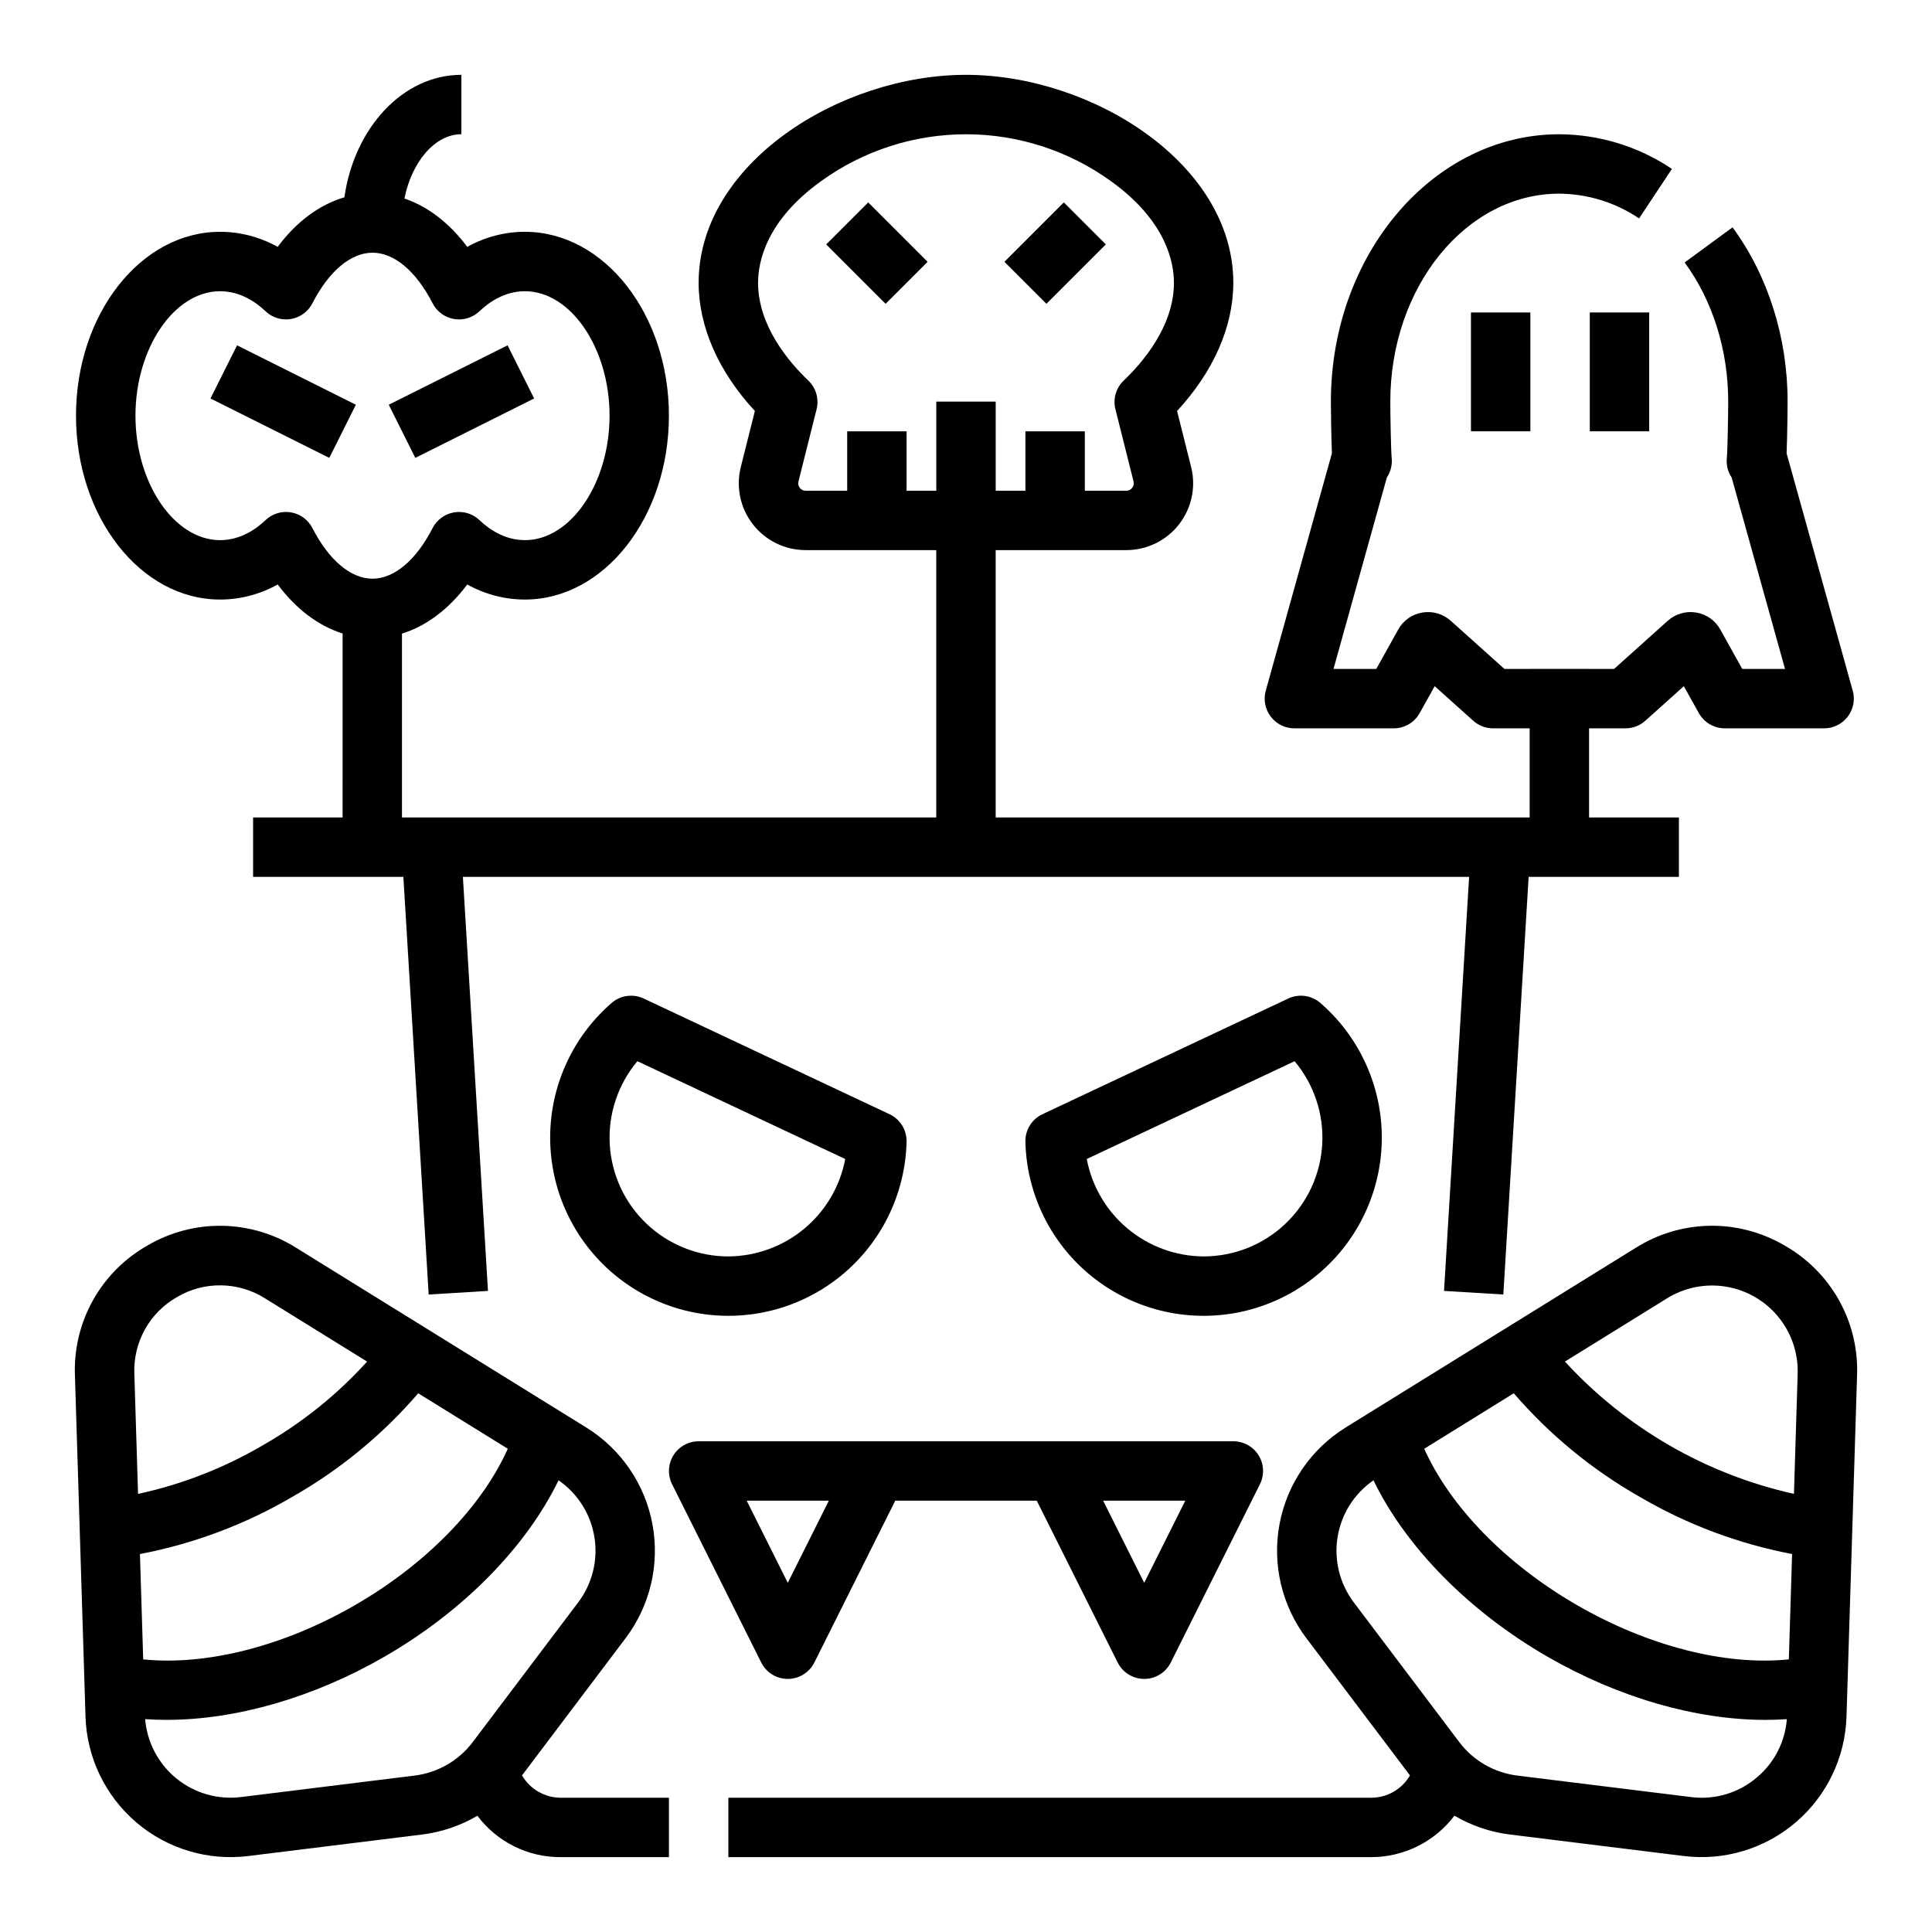 <?xml version="1.0" encoding="UTF-8"?>
<!-- Uploaded to: ICON Repo, www.svgrepo.com, Generator: ICON Repo Mixer Tools -->
<svg fill="#000000" width="800px" height="800px" version="1.1" viewBox="144 144 512 512" xmlns="http://www.w3.org/2000/svg">
 <g>
  <path d="m282.34 614.5 27.453-36.367c6.512-8.629 9.09-19.598 7.106-30.223-1.984-10.625-8.352-19.922-17.543-25.613l-76.84-47.602c-5.887-3.715-12.684-5.738-19.645-5.848-6.961-0.105-13.816 1.707-19.816 5.238-6.059 3.43-11.055 8.461-14.441 14.543s-5.031 12.98-4.754 19.934l2.801 90.352h-0.004c0.34 10.801 5.207 20.961 13.414 27.992 8.207 7.031 18.996 10.285 29.719 8.961l46.074-5.699c5.172-0.645 10.16-2.336 14.656-4.969 5.203 6.934 13.379 11 22.051 10.965h28.707v-15.746h-28.707c-4.219-0.023-8.109-2.273-10.23-5.918zm-100.39-30.742-0.863-27.922-0.004 0.004c14.23-2.715 27.891-7.844 40.395-15.164 12.605-7.172 23.891-16.457 33.359-27.441l23.734 14.703c-6.898 15.383-21.629 30.551-40.52 41.453-18.867 10.895-39.348 16.066-56.102 14.367zm8.988-96.039c3.543-2.086 7.59-3.156 11.699-3.09 4.109 0.062 8.121 1.258 11.598 3.449l27.047 16.758c-7.992 8.824-17.336 16.316-27.684 22.203-10.254 6.008-21.398 10.348-33.012 12.859l-0.984-31.824c-0.164-4.106 0.809-8.176 2.805-11.77 2-3.59 4.949-6.559 8.527-8.582zm63 126.82-46.074 5.699c-6.133 0.758-12.309-1.016-17.102-4.914-4.793-3.898-7.789-9.582-8.297-15.738 1.879 0.133 3.785 0.195 5.723 0.195 18.262 0 38.867-5.871 57.738-16.762 20.891-12.062 37.504-29.039 46.098-46.727h-0.004c5.09 3.516 8.523 8.957 9.508 15.062 0.984 6.106-0.566 12.348-4.293 17.285l-27.973 37.051c-3.707 4.891-9.234 8.082-15.324 8.848z"/>
  <path d="m314.59 408.62c-2.82-1.328-6.16-0.867-8.512 1.18-12.066 10.469-18.023 26.324-15.832 42.148 2.188 15.82 12.227 29.465 26.68 36.266 14.453 6.801 31.363 5.832 44.949-2.57 13.586-8.398 22.004-23.098 22.375-39.066 0.07-3.113-1.699-5.977-4.519-7.305zm22.434 68.344c-8.031 0-15.762-3.074-21.605-8.586-5.844-5.516-9.359-13.055-9.824-21.078-0.469-8.02 2.152-15.914 7.316-22.07l55.086 25.922c-1.367 7.227-5.207 13.75-10.855 18.461-5.648 4.707-12.758 7.305-20.113 7.352z"/>
  <path d="m485.4 408.62-65.141 30.656v-0.004c-2.82 1.328-4.59 4.191-4.519 7.305 0.371 15.969 8.793 30.668 22.379 39.07 13.582 8.398 30.496 9.367 44.949 2.566 14.453-6.801 24.492-20.445 26.68-36.27 2.188-15.824-3.769-31.68-15.836-42.148-2.356-2.043-5.691-2.504-8.512-1.176zm-22.434 68.344c-7.356-0.043-14.465-2.644-20.113-7.352-5.652-4.707-9.488-11.234-10.855-18.461l55.082-25.922c5.168 6.156 7.785 14.051 7.32 22.07-0.469 8.023-3.984 15.562-9.828 21.078-5.844 5.512-13.574 8.586-21.605 8.586z"/>
  <path d="m352.77 588.93c2.981 0 5.707-1.684 7.043-4.352l21.438-42.879h37.504l21.441 42.883v-0.004c1.332 2.668 4.059 4.352 7.039 4.352s5.707-1.684 7.039-4.352l23.617-47.23c1.223-2.441 1.09-5.34-0.344-7.66-1.434-2.32-3.969-3.734-6.695-3.734h-141.7c-2.727 0-5.262 1.414-6.695 3.734-1.434 2.32-1.562 5.219-0.344 7.66l23.617 47.23c1.332 2.668 4.059 4.352 7.039 4.352zm105.34-47.23-10.879 21.758-10.879-21.758zm-94.465 0-10.879 21.758-10.879-21.758z"/>
  <path d="m202.32 302.89c5.348-0.008 10.605-1.383 15.273-3.996 4.875 6.519 10.781 10.973 17.203 12.988l-0.004 48.754h-23.719v15.742h39.824l6.707 110.68 15.715-0.953-6.648-109.73h266.66l-6.648 109.73 15.715 0.953 6.707-110.68h39.82v-15.746h-23.805v-23.613h9.645c1.941 0 3.812-0.719 5.258-2.012l10.211-9.16 3.977 7.133v-0.004c1.391 2.496 4.023 4.043 6.879 4.043h26.32c2.461 0 4.781-1.152 6.269-3.113 1.488-1.957 1.973-4.5 1.312-6.871l-17.527-62.91c0.207-4.82 0.27-12.699 0.27-13.699 0-16.957-5.18-33.359-14.59-46.18l-12.695 9.312c7.441 10.141 11.543 23.234 11.543 36.867 0 3.219-0.164 12.977-0.363 14.93h-0.004c-0.191 1.824 0.262 3.66 1.281 5.188l14.141 50.73h-11.332l-5.844-10.484c-1.328-2.379-3.668-4.019-6.359-4.457-2.711-0.461-5.484 0.34-7.531 2.176l-14.227 12.766h-6.633v-0.012h-15.742v0.012h-6.691l-14.23-12.77v0.004c-2.047-1.84-4.82-2.641-7.531-2.176-2.688 0.438-5.031 2.078-6.356 4.461l-5.84 10.48h-11.336l14.137-50.73c1.02-1.527 1.473-3.363 1.281-5.188-0.203-1.953-0.363-11.711-0.363-14.93 0-30.383 20.082-55.105 44.773-55.105h-0.004c7.543 0.055 14.906 2.336 21.156 6.559l8.707-13.117c-8.828-5.938-19.219-9.137-29.863-9.184-33.367 0-60.516 31.785-60.516 70.848 0 1 0.062 8.879 0.27 13.699l-17.527 62.906v0.004c-0.66 2.371-0.172 4.914 1.316 6.871 1.488 1.961 3.809 3.113 6.269 3.113h26.324c2.856 0 5.488-1.547 6.879-4.043l3.977-7.133 10.211 9.16v0.004c1.441 1.293 3.312 2.008 5.25 2.012h9.707v23.617l-141.51-0.004v-70.848h34.617c5.457 0 10.609-2.512 13.965-6.816 3.359-4.301 4.543-9.91 3.215-15.203l-3.727-14.855c9.645-10.418 14.906-22.34 14.906-33.973 0-31.539-37.406-55.105-70.848-55.105s-70.848 23.566-70.848 55.105c0 11.633 5.258 23.555 14.902 33.973l-3.727 14.859c-1.328 5.293-0.141 10.898 3.215 15.199 3.359 4.305 8.508 6.816 13.965 6.816h34.617v70.848h-141.59v-48.723c6.461-2 12.402-6.469 17.305-13.02 4.664 2.613 9.922 3.988 15.27 3.996 21.047 0 38.168-21.859 38.168-48.727 0-26.867-17.121-48.727-38.168-48.727-5.348 0.004-10.605 1.379-15.27 3.992-4.738-6.332-10.445-10.715-16.656-12.809 1.949-9.719 8.074-17.039 15.094-17.039v-15.746c-15.477 0-28.383 14.035-31 32.461-6.609 1.938-12.695 6.453-17.688 13.133-4.668-2.609-9.926-3.988-15.273-3.992-21.047 0-38.168 21.859-38.168 48.727 0 26.867 17.121 48.727 38.168 48.727zm153.64-29.602c-0.383-0.473-0.516-1.102-0.359-1.691l4.805-19.145v0.004c0.688-2.754-0.152-5.664-2.211-7.617-4.965-4.727-13.297-14.379-13.297-25.898 0-5.594 2.18-16.543 16.785-26.996 11.16-8.039 24.566-12.363 38.32-12.363 13.75 0 27.156 4.324 38.316 12.363 14.605 10.453 16.785 21.402 16.785 26.996 0 11.52-8.332 21.168-13.297 25.895v0.004c-2.055 1.953-2.898 4.863-2.207 7.617l4.805 19.145-0.004-0.004c0.148 0.59 0.016 1.215-0.355 1.691-0.375 0.477-0.949 0.758-1.555 0.758h-11v-15.746h-15.746v15.742h-7.871v-23.613h-15.746v23.617h-7.871v-15.746h-15.742v15.742l-11.004 0.004c-0.609 0.008-1.184-0.273-1.551-0.758zm-153.64-52.109c5.356 0 9.5 2.879 12.039 5.297 1.797 1.715 4.297 2.481 6.746 2.066 2.445-0.418 4.555-1.961 5.688-4.172 4.371-8.52 10.176-13.398 15.926-13.398s11.555 4.879 15.922 13.398c1.133 2.211 3.242 3.758 5.691 4.172 2.449 0.414 4.949-0.352 6.746-2.066 2.535-2.418 6.68-5.297 12.035-5.297 12.156 0 22.426 15.105 22.426 32.98 0 17.879-10.27 32.984-22.426 32.984-5.356 0-9.5-2.883-12.035-5.297-1.797-1.715-4.297-2.477-6.746-2.062-2.449 0.414-4.559 1.957-5.691 4.168-4.367 8.52-10.176 13.406-15.922 13.406-5.75 0-11.555-4.887-15.922-13.406h-0.004c-1.133-2.211-3.242-3.758-5.691-4.172-2.445-0.414-4.945 0.352-6.742 2.066-2.535 2.418-6.68 5.297-12.035 5.297-12.156 0-22.426-15.105-22.426-32.984 0-17.875 10.266-32.98 22.422-32.98z"/>
  <path d="m199.78 249.6 7.039-14.082 31.488 15.742-7.039 14.082z"/>
  <path d="m247.02 251.26 31.488-15.742 7.039 14.082-31.488 15.742z"/>
  <path d="m362.95 208.77 11.133-11.133 15.742 15.742-11.133 11.133z"/>
  <path d="m410.18 213.38 15.742-15.742 11.133 11.133-15.742 15.742z"/>
  <path d="m616.94 474.08c-6-3.535-12.855-5.348-19.816-5.238s-13.758 2.133-19.645 5.848l-76.852 47.602h0.004c-9.191 5.691-15.559 14.988-17.543 25.613s0.594 21.594 7.106 30.223l27.461 36.375c-2.113 3.652-6.012 5.906-10.234 5.91h-170.4v15.742l170.4 0.004c8.652-0.016 16.801-4.078 22.016-10.984 4.504 2.644 9.504 4.34 14.688 4.988l46.078 5.699c10.727 1.328 21.516-1.922 29.723-8.953 8.211-7.035 13.078-17.195 13.414-28l2.801-90.352h-0.004c0.277-6.957-1.367-13.852-4.758-19.934-3.387-6.082-8.383-11.113-14.441-14.543zm-38.41 66.59c12.5 7.32 26.16 12.449 40.391 15.164l-0.863 27.922c-16.762 1.699-37.238-3.477-56.105-14.367-18.895-10.906-33.617-26.074-40.52-41.453l23.734-14.703v-0.004c9.469 10.988 20.754 20.27 33.363 27.441zm7.242-52.594c4.672-2.894 10.234-3.996 15.656-3.098 5.422 0.902 10.336 3.734 13.824 7.984 3.488 4.246 5.32 9.613 5.148 15.105l-0.984 31.824c-23.34-5.199-44.527-17.438-60.691-35.062zm23.91 126.88c-4.832 4.176-11.215 6.102-17.547 5.285l-46.074-5.699c-6.09-0.766-11.617-3.957-15.324-8.848l-27.973-37.051c-3.727-4.934-5.277-11.18-4.293-17.285s4.418-11.547 9.508-15.059c8.594 17.688 25.207 34.664 46.098 46.727 18.867 10.895 39.473 16.762 57.738 16.762 1.934 0 3.844-0.066 5.723-0.195l-0.004-0.004c-0.457 5.965-3.285 11.496-7.844 15.367z"/>
  <path d="m533.82 226.81h15.742v31.488h-15.742z"/>
  <path d="m565.31 226.81h15.742v31.488h-15.742z"/>
 </g>
</svg>